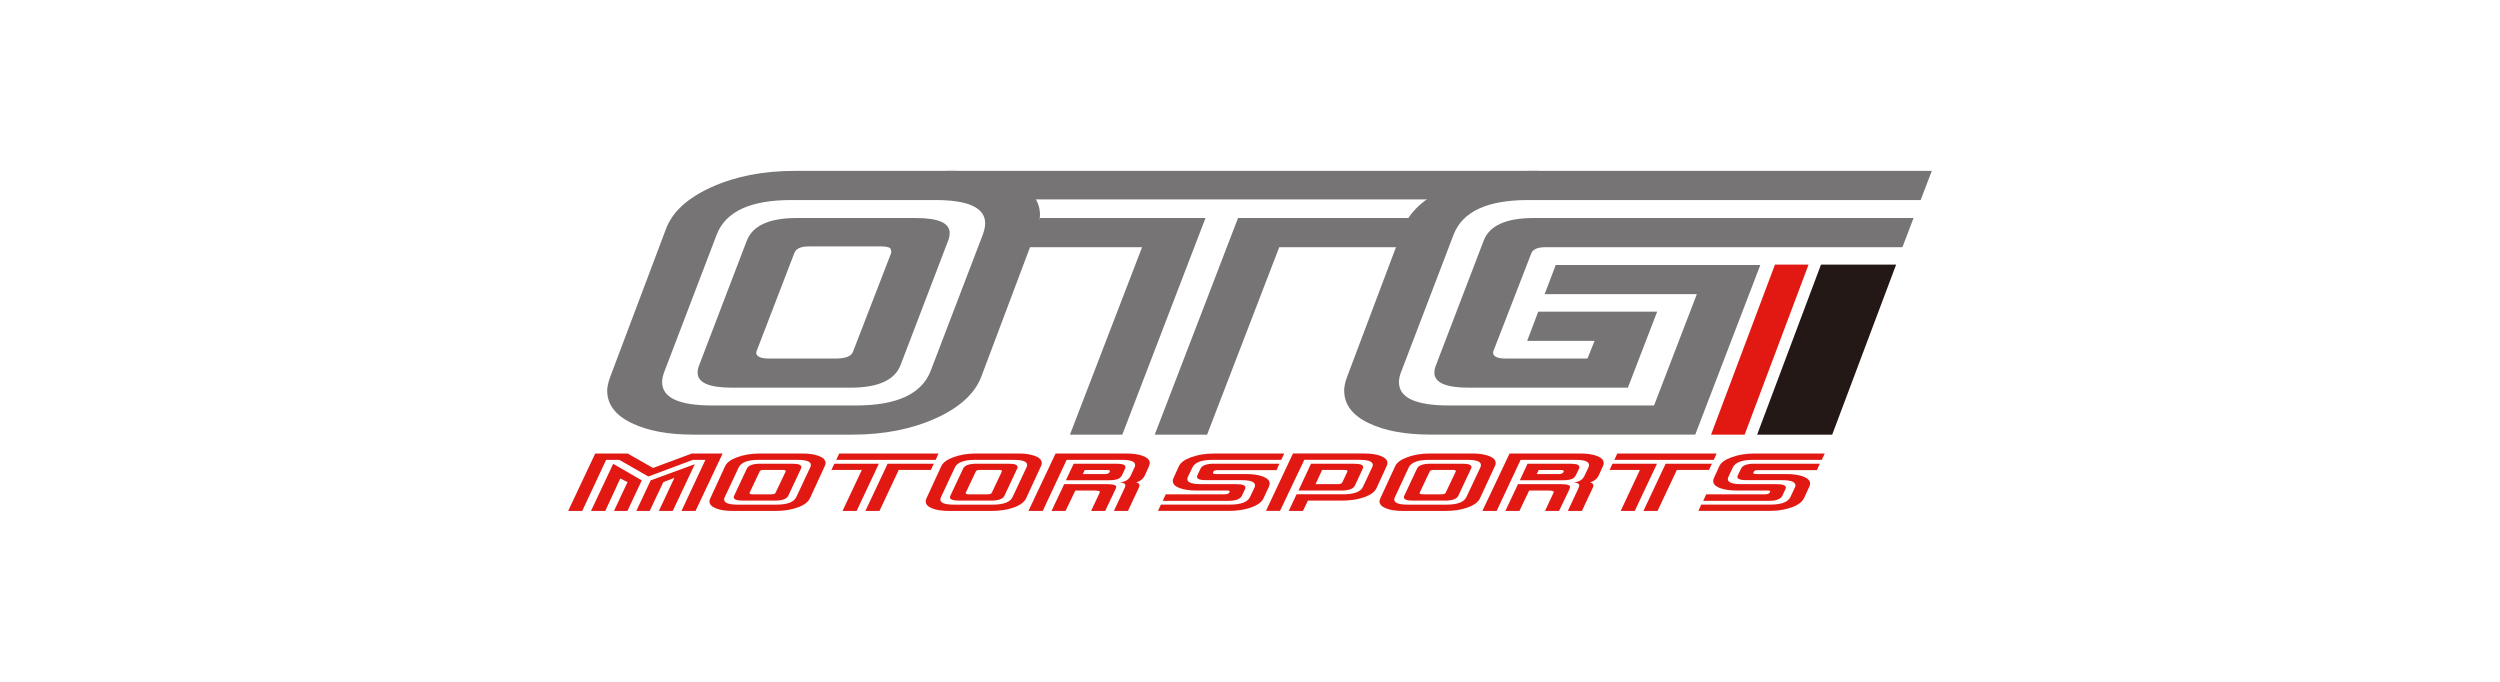 <?xml version="1.0" encoding="UTF-8"?>
<svg xmlns="http://www.w3.org/2000/svg" version="1.1" viewBox="0 0 110 30">
  <defs>
    <style>
      .cls-1 {
        fill: #231815;
      }

      .cls-2 {
        fill: #767475;
      }

      .cls-3 {
        fill: #e21913;
      }
    </style>
  </defs>
  <!-- Generator: Adobe Illustrator 28.6.0, SVG Export Plug-In . SVG Version: 1.2.0 Build 709)  -->
  <g>
    <g id="_レイヤー_1" data-name="レイヤー_1">
      <polygon class="cls-3" points="75.287 19.124 76.764 19.124 79.577 11.642 78.099 11.642 75.287 19.124"/>
      <polygon class="cls-1" points="77.314 19.124 80.617 19.124 83.43 11.642 80.124 11.642 77.314 19.124"/>
      <path class="cls-2" d="M45.621,10.08l-2.439,6.481c-.28.751-.951,1.364-2.006,1.843-1.06.479-2.285.72-3.68.72h-6.976c-1.116,0-2.028-.167-2.738-.514-.708-.342-1.065-.818-1.065-1.427,0-.167.049-.374.141-.622l2.443-6.481c.278-.752.945-1.366,2.005-1.844,1.055-.48,2.283-.717,3.679-.717h6.974c1.116,0,2.028.174,2.737.515.708.34,1.064.816,1.064,1.427,0,.168-.048.376-.14.619ZM43.244,10.319c.069-.187.103-.347.103-.491,0-.687-.733-1.026-2.195-1.026h-6.341c-1.789,0-2.878.502-3.274,1.516l-2.297,6.013c-.072.18-.106.34-.106.48,0,.687.731,1.029,2.194,1.029h6.342c1.788,0,2.879-.503,3.275-1.51l2.301-6.013ZM41.715,10.598l-2.091,5.467c-.256.662-.991.992-2.199.992h-5.23c-1.002,0-1.5-.224-1.5-.661,0-.104.022-.212.07-.331l2.091-5.467c.257-.672.99-1.005,2.199-1.005h5.231c.998,0,1.499.215,1.499.658,0,.113-.024.234-.071.347ZM39.203,11.157c.026-.067.013-.143-.031-.237-.072-.048-.198-.077-.385-.077h-3.209c-.348,0-.558.098-.628.294l-1.673,4.346c-.025.189.162.293.557.293h2.93c.442,0,.697-.104.765-.293l1.673-4.326Z"/>
      <path class="cls-2" d="M53.042,9.592l-3.66,9.532h-2.304l3.174-8.248h-4.986l.489-1.284h7.287ZM67.691,7.519l-.455,1.255h-26.085l.489-1.255h26.05ZM62.038,9.592l-.484,1.284h-5.267l-3.175,8.248h-2.303l3.665-9.532h7.564Z"/>
      <path class="cls-2" d="M85,7.519l-.492,1.283h-17.271c-1.788,0-2.882.502-3.276,1.516l-2.299,6.014c-.074.181-.108.339-.108.483,0,.686.731,1.025,2.2,1.025h9.025l1.882-4.898h-6.696l.487-1.281h9.002l-2.863,7.461h-11.646c-1.117,0-2.03-.167-2.741-.514-.707-.342-1.06-.818-1.06-1.427,0-.167.043-.374.137-.622l2.443-6.481c.275-.752.946-1.366,2.006-1.844,1.058-.48,2.281-.717,3.679-.717h17.592ZM84.197,9.592l-.49,1.284h-15.707c-.349,0-.561.093-.629.287l-1.675,4.32c-.02.19.166.293.557.293h3.596l.312-.779h-2.965l.486-1.283h5.233l-1.288,3.343h-7.012c-1.002,0-1.503-.224-1.503-.661,0-.104.025-.212.072-.331l2.094-5.467c.251-.672.988-1.005,2.194-1.005h16.723Z"/>
      <path class="cls-3" d="M31.796,19.955l-1.193,2.526h-.618l1.052-2.247h-.554l-1.957.732-1.275-.732h-.582l-1.051,2.247h-.619l1.19-2.526h1.427l1.116.636,1.705-.636h1.358ZM28.238,21.136l-.631,1.344h-.591l.595-1.268-.319-.159-.66,1.427h-.628l.976-2.072,1.258.728ZM30.57,20.426l-.969,2.055h-.61l.681-1.454-.486.185-.598,1.268h-.589l.631-1.344,1.939-.71Z"/>
      <path class="cls-3" d="M36.288,20.512l-.651,1.412c-.072.16-.253.3-.538.403-.283.104-.611.154-.987.154h-1.874c-.301,0-.545-.036-.736-.112-.19-.075-.287-.18-.287-.309-.002-.039.013-.083.039-.136l.651-1.412c.073-.161.252-.293.537-.396.283-.104.612-.162.987-.162h1.875c.298,0,.544.037.736.114.189.072.285.176.286.31 0.0.036-.013.082-.038.132ZM35.652,20.564c.018-.037.026-.076.026-.105-0-.152-.198-.225-.589-.225h-1.706c-.48,0-.775.111-.879.33l-.615,1.309c-.018.041-.027.077-.027.104.001.151.198.227.59.227h1.705c.48,0,.775-.109.879-.331l.614-1.309ZM35.243,20.622l-.558,1.188c-.071.146-.267.217-.59.217h-1.406c-.27,0-.403-.051-.404-.144,0-.023.004-.046.018-.073l.557-1.188c.069-.146.265-.218.591-.218h1.406c.269,0,.403.046.403.145,0,.022-.006.046-.017.073ZM34.568,20.749c.005-.014.003-.034-.009-.053-.019-.008-.054-.018-.103-.018h-.864c-.094,0-.148.022-.167.066l-.446.944c-.008.041.043.062.148.062h.788c.121,0,.188-.021.206-.062l.447-.939Z"/>
      <path class="cls-3" d="M38.67,20.404l-.978,2.076h-.62l.848-1.802h-1.341l.132-.274h1.959ZM41.292,19.955l-.121.279h-4.377l.13-.279h4.367ZM41.087,20.404l-.128.274h-1.415l-.847,1.802h-.62l.979-2.076h2.032Z"/>
      <path class="cls-3" d="M45.802,20.512l-.652,1.412c-.074.16-.252.3-.536.403-.285.104-.614.154-.988.154h-1.874c-.3,0-.546-.036-.736-.112-.191-.075-.286-.18-.286-.309,0-.039.012-.083.036-.136l.65-1.412c.076-.161.255-.293.538-.396.285-.104.615-.162.99-.162h1.871c.3,0,.547.037.737.114.191.072.286.176.286.31,0,.036-.011.082-.036.132ZM45.166,20.564c.018-.037.028-.076.028-.105-.001-.152-.199-.225-.592-.225h-1.705c-.481,0-.775.111-.881.33l-.612,1.309c-.02.041-.029.077-.029.104,0,.151.198.227.591.227h1.705c.483,0,.774-.109.881-.331l.614-1.309ZM44.754,20.622l-.558,1.188c-.067.146-.264.217-.59.217h-1.406c-.268,0-.402-.051-.402-.144,0-.023.007-.046.019-.073l.559-1.188c.067-.146.265-.218.589-.218h1.406c.268,0,.403.046.403.145,0,.022-.006.046-.019.073ZM44.081,20.749c.006-.014.002-.034-.011-.053-.018-.008-.051-.018-.103-.018h-.862c-.095,0-.153.022-.169.066l-.447.944c-.006.041.044.062.151.062h.789c.116,0,.186-.021.205-.062l.447-.939Z"/>
      <path class="cls-3" d="M50.556,20.512l-.179.397c-.074.16-.202.263-.385.315.137.03.177.113.114.242l-.475,1.014h-.62l.457-.974c.031-.062.048-.108.048-.147,0-.079-.086-.126-.256-.135.247-.015.414-.118.499-.315l.161-.345c.018-.038.026-.076.026-.106-.001-.151-.198-.225-.592-.225h-2.422l-1.051,2.247h-.629l1.193-2.526h3.122c.3,0,.547.037.736.114.193.072.288.176.288.31,0,.033-.011.078-.037.132ZM49.063,21.564l-.435.917h-.62l.382-.814c.025-.056-.051-.083-.234-.083h-.842l-.43.897h-.617l.557-1.178h1.877c.273,0,.413.039.413.117,0,.035-.018.082-.05.144ZM49.503,20.624l-.111.238c-.044.102-.103.165-.178.203-.088.044-.234.066-.441.066h-1.874l.343-.727h1.875c.27,0,.403.046.403.145,0,.022-.005.045-.018.075ZM48.829,20.766c.025-.057-.014-.087-.124-.087h-.975l-.084.18h.976c.107,0,.174-.033.207-.093Z"/>
      <path class="cls-3" d="M56.292,20.404l-.126.283h-2.608c-.093,0-.15.022-.167.066l-.018.043c-.021.041.029.062.139.062h1.323c.298,0,.548.038.74.112.196.076.291.18.292.309,0,.036-.011.082-.036.139l-.236.504c-.072.164-.253.301-.538.403-.289.104-.618.154-.984.154h-3.122l.128-.277h3.038c.485,0,.776-.109.882-.331l.195-.411c.018-.037.027-.073.027-.104-.001-.154-.196-.229-.591-.229h-1.559c-.269,0-.402-.049-.402-.144,0-.021.004-.044.016-.071l.138-.292c.07-.145.268-.217.59-.217h2.878ZM56.506,19.955l-.13.279h-3.026c-.484,0-.776.111-.882.33l-.196.41c-.018.038-.029.074-.029.106,0,.15.201.223.601.223h1.55c.269,0,.403.051.403.144,0,.028-.005.055-.018.075l-.136.295c-.073.143-.269.22-.592.22h-2.889l.13-.287h2.577c.114,0,.182-.021.206-.062l.029-.042c.008-.021.001-.035-.013-.044-.016-.017-.049-.018-.1-.018h-1.358c-.306,0-.554-.04-.746-.114-.191-.073-.285-.177-.285-.312-.001-.034.011-.08.035-.131l.234-.513c.074-.162.253-.293.539-.396.29-.104.619-.162.985-.162h3.11Z"/>
      <path class="cls-3" d="M61.01,20.512l-.445.968c-.077.165-.254.295-.531.394-.285.102-.613.153-.988.153h-1.498l-.217.453h-.626l.344-.731h2.044c.485,0,.779-.108.878-.33l.402-.856c.02-.04.031-.076.031-.108,0-.15-.201-.223-.594-.223h-2.421l-1.068,2.247h-.619l1.189-2.526h3.135c.297,0,.544.037.733.114.192.072.289.177.289.311,0,.035-.011.082-.037.131ZM59.96,20.623l-.343.741c-.069.143-.266.22-.594.22h-1.889l.549-1.179h1.895c.269,0,.398.046.399.145,0,.022-.005.045-.017.074ZM59.285,20.749c.005-.014.004-.034-.011-.053-.018-.008-.05-.018-.103-.018h-.999l-.288.624h.964c.118,0,.187-.022.206-.063l.232-.49Z"/>
      <path class="cls-3" d="M65.774,20.512l-.655,1.412c-.071.16-.25.3-.536.403-.283.104-.612.154-.989.154h-1.871c-.304,0-.546-.036-.737-.112-.188-.075-.288-.18-.289-.309,0-.039.016-.083.039-.136l.652-1.412c.072-.161.255-.293.536-.396.283-.104.614-.162.99-.162h1.874c.299,0,.544.037.735.114.193.072.288.176.288.31,0,.036-.01.082-.036.132ZM65.138,20.564c.019-.037.022-.076.022-.105,0-.152-.196-.225-.585-.225h-1.71c-.476,0-.77.111-.879.33l-.61,1.309c-.018.041-.029.077-.029.104,0,.151.196.227.587.227h1.707c.484,0,.775-.109.879-.331l.617-1.309ZM64.725,20.622l-.558,1.188c-.066.146-.266.217-.588.217h-1.407c-.269,0-.402-.051-.402-.144,0-.023.003-.046.019-.073l.558-1.188c.064-.146.262-.218.586-.218h1.408c.27,0,.405.046.405.145,0,.022-.007.046-.021.073ZM64.051,20.749c.009-.014.002-.034-.008-.053-.02-.008-.057-.018-.102-.018h-.867c-.09,0-.146.022-.166.066l-.447.944c-.007.041.047.062.152.062h.788c.118,0,.189-.021.205-.062l.447-.939Z"/>
      <path class="cls-3" d="M70.528,20.512l-.179.397c-.075.16-.204.263-.386.315.136.03.177.113.117.242l-.476,1.014h-.619l.455-.974c.03-.062.046-.108.046-.147-.001-.079-.088-.126-.253-.135.248-.015.413-.118.496-.315l.165-.345c.015-.038.024-.076.022-.106-.002-.151-.193-.225-.589-.225h-2.42l-1.054,2.247h-.629l1.197-2.526h3.121c.3,0,.541.037.735.114.193.072.286.176.286.31,0,.033-.009.078-.035.132ZM69.037,21.564l-.439.917h-.618l.382-.814c.021-.056-.056-.083-.236-.083h-.843l-.429.897h-.62l.558-1.178h1.877c.273,0,.413.039.413.117,0,.035-.017.082-.046.144ZM69.475,20.624l-.114.238c-.045.102-.103.165-.174.203-.089.044-.237.066-.444.066h-1.87l.339-.727h1.875c.269,0,.405.046.406.145,0,.022-.007.045-.018.075ZM68.798,20.766c.024-.057-.015-.087-.122-.087h-.974l-.083.18h.972c.105,0,.177-.033.207-.093Z"/>
      <path class="cls-3" d="M72.908,20.404l-.979,2.076h-.619l.846-1.802h-1.337l.13-.274h1.96ZM75.529,19.955l-.121.279h-4.378l.131-.279h4.368ZM75.325,20.404l-.132.274h-1.413l-.848,1.802h-.621l.977-2.076h2.036Z"/>
      <path class="cls-3" d="M80.072,20.404l-.131.283h-2.607c-.09,0-.144.022-.166.066l-.02.043c-.021.041.029.062.144.062h1.322c.297,0,.543.038.739.112.192.076.292.18.293.309,0,.036-.016.082-.039.139l-.232.504c-.079.164-.258.301-.543.403-.287.104-.614.154-.983.154h-3.12l.125-.277h3.04c.482,0,.778-.109.883-.331l.193-.411c.017-.037.031-.073.031-.104-.002-.154-.2-.229-.593-.229h-1.558c-.27,0-.405-.049-.406-.144,0-.021.006-.044.021-.071l.141-.292c.067-.145.262-.217.586-.217h2.88ZM80.289,19.955l-.131.279h-3.03c-.48,0-.775.111-.882.33l-.192.41c-.022.038-.029.074-.029.106.001.15.199.223.602.223h1.549c.268,0,.4.051.401.144,0,.028-.001.055-.018.075l-.138.295c-.071.143-.263.22-.59.22h-2.888l.129-.287h2.577c.115,0,.182-.021.206-.062l.031-.042c.007-.021.002-.035-.014-.044-.019-.017-.05-.018-.103-.018h-1.358c-.304,0-.553-.04-.746-.114-.191-.073-.285-.177-.285-.312,0-.034.011-.08.035-.131l.234-.513c.073-.162.257-.293.545-.396.285-.104.612-.162.98-.162h3.115Z"/>
    </g>
  </g>
</svg>